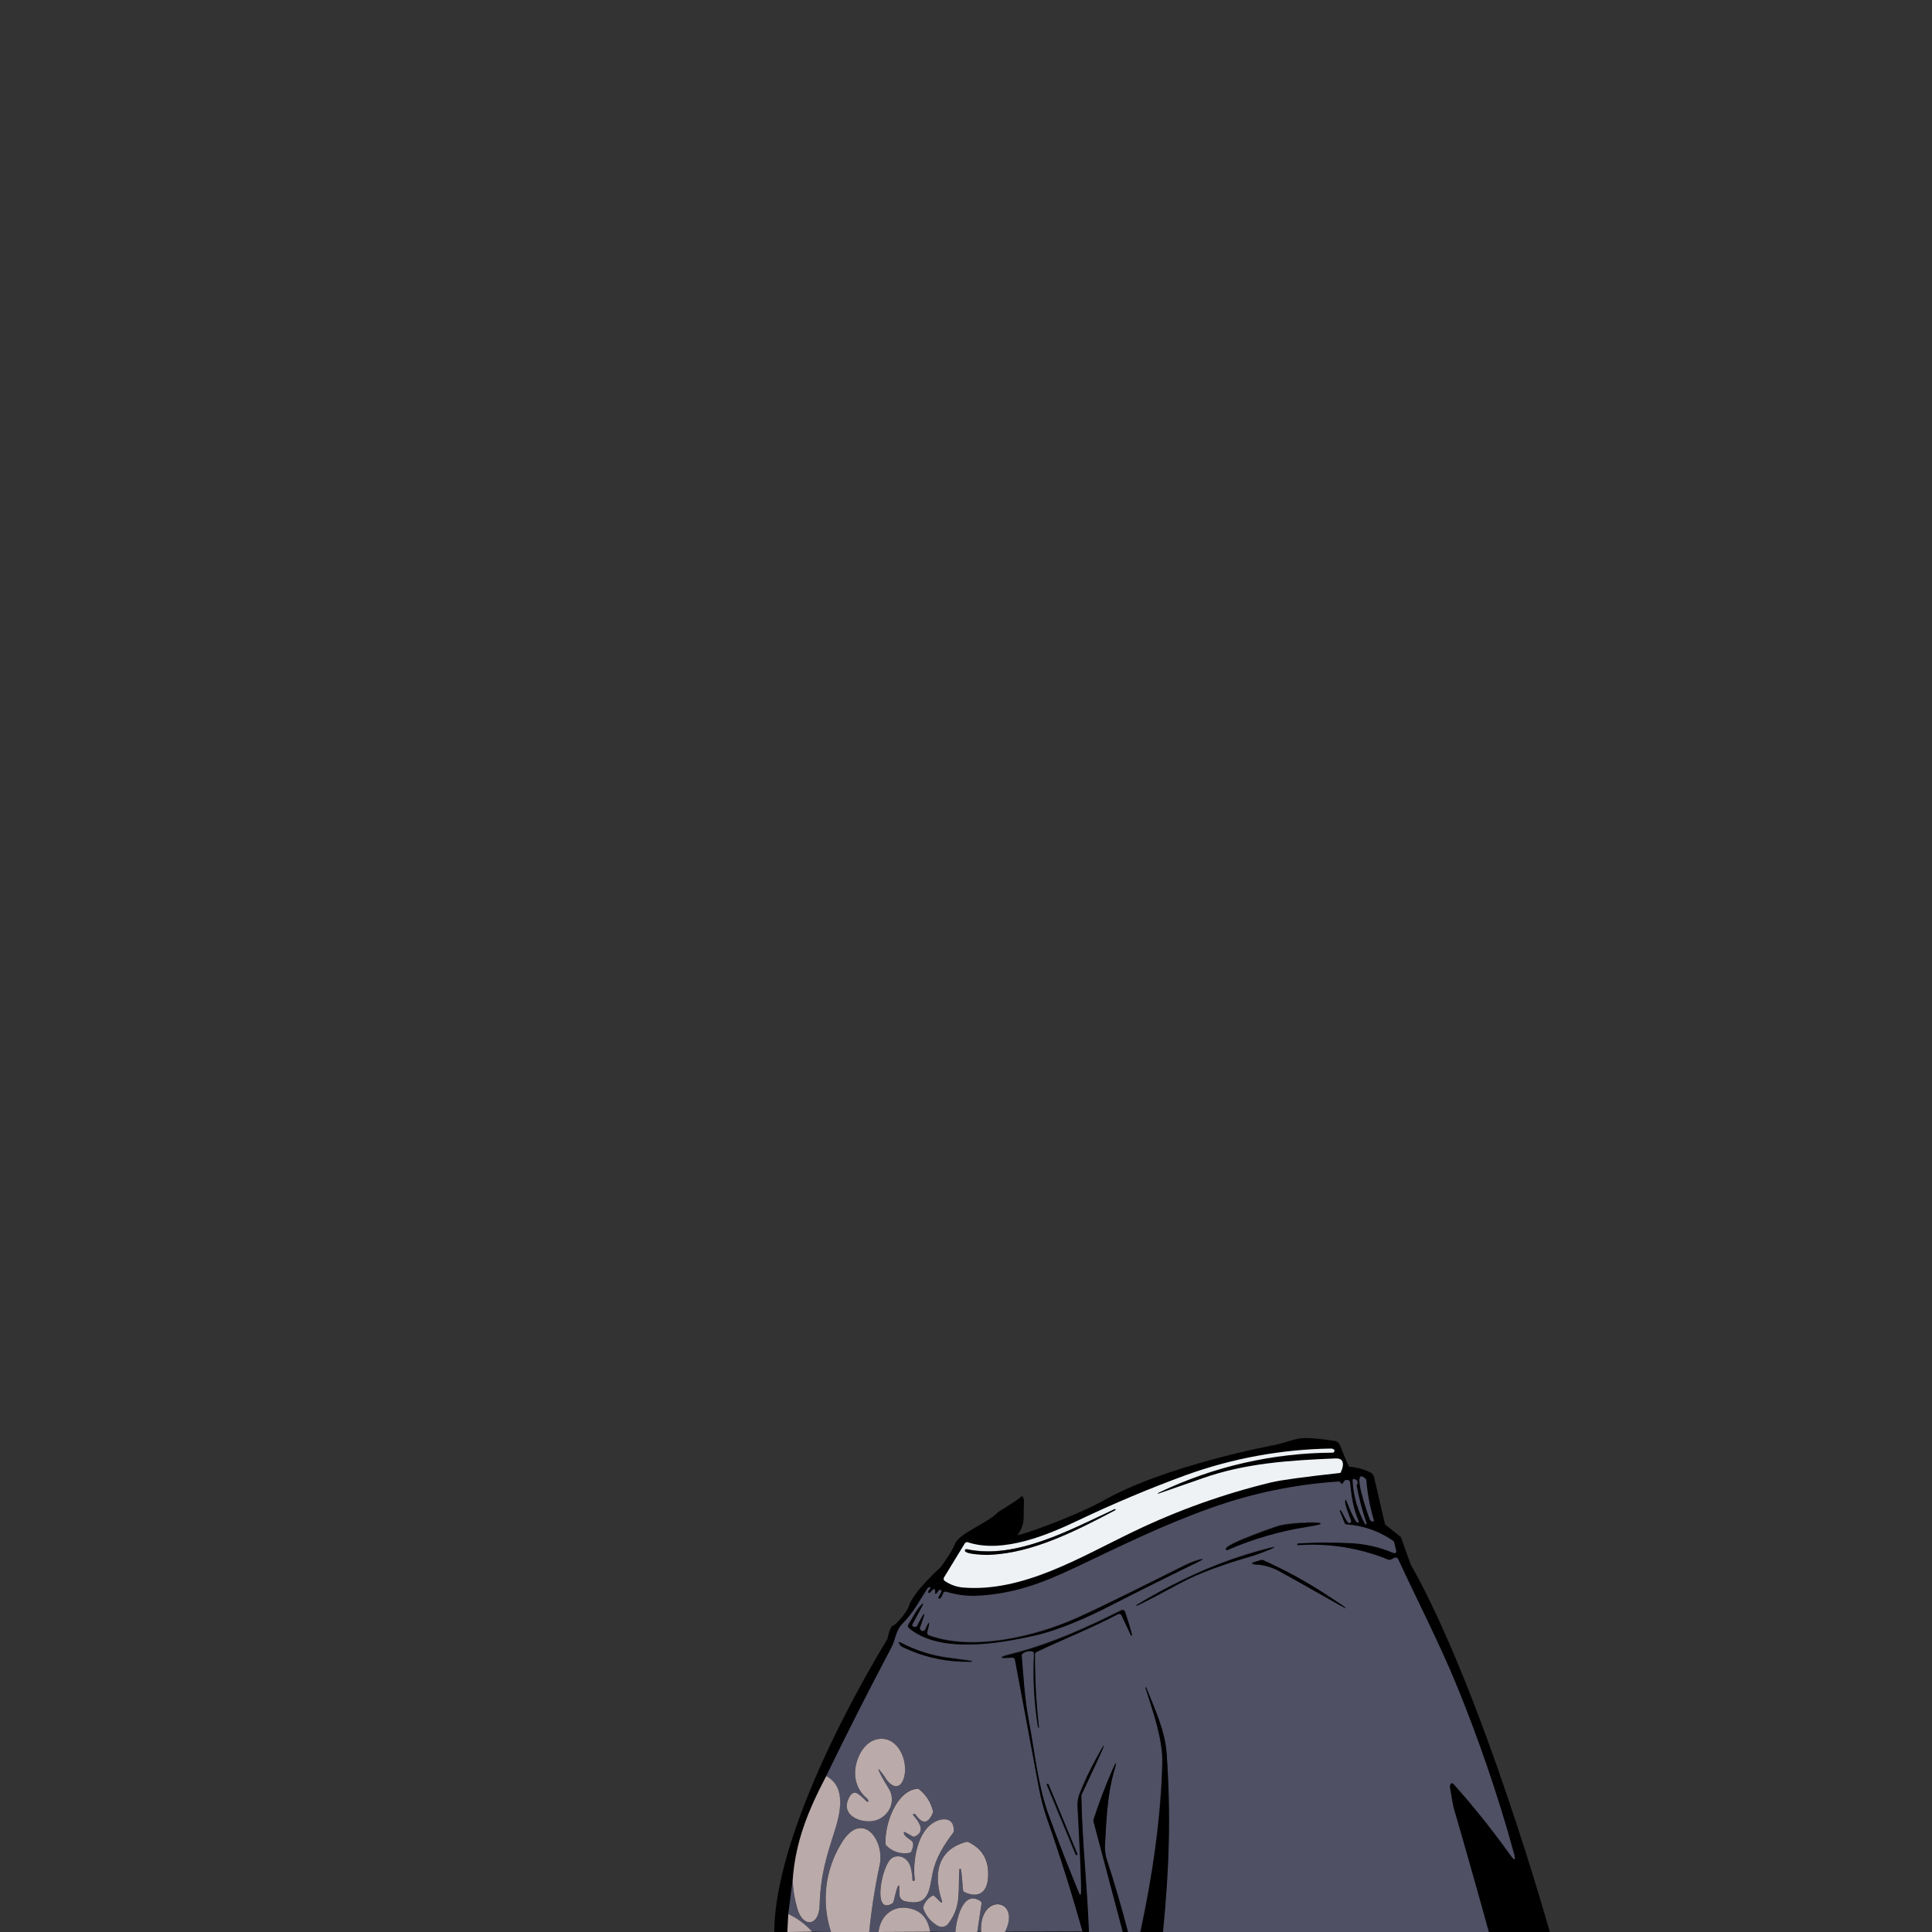 <?xml version="1.0" encoding="UTF-8" standalone="no"?>
<!DOCTYPE svg PUBLIC "-//W3C//DTD SVG 1.1//EN" "http://www.w3.org/Graphics/SVG/1.1/DTD/svg11.dtd">
<svg width="100%" height="100%" viewBox="0 0 750 750" version="1.1" xmlns="http://www.w3.org/2000/svg" xmlns:xlink="http://www.w3.org/1999/xlink" xml:space="preserve" xmlns:serif="http://www.serif.com/" style="fill-rule:evenodd;clip-rule:evenodd;">
    <rect x="0" y="0" width="750" height="750" fill="#333333" stroke="none"/>
    <path d="M396.66,580.76C394.4,582.87 390.02,585.29 387.44,587C383.94,591 372.33,595.22 370.78,599.22C369.48,602.55 365.22,608.33 365.22,608.33C365.22,608.33 354.34,618.01 352.72,623.74C351.89,626.11 347.72,630.85 346.56,631.15C345.4,631.45 344.48,636.33 344.48,636.33C344.48,636.33 300.78,706.13 300.56,750.12L601.67,750.12C601.67,750.12 575.59,656.79 547.59,607.23L543.82,596.68L537.67,591.76L533.37,573.27C533.22,572.587 532.767,572.009 532.14,571.7C529.529,570.36 526.669,569.57 523.74,569.38C523.51,569.38 521.2,563.64 520.13,560.95C519.791,560.105 519.03,559.499 518.13,559.36C515.03,558.87 507.79,557.84 504.47,558.42C503.29,558.42 497.22,560.49 495.59,560.79C493.96,561.09 451.89,568.9 427.59,582.94C416.73,588.79 396.86,595.94 394.93,595.94C396.423,594.075 397.279,591.778 397.37,589.39C397.37,587.55 397.44,584.81 397.52,582.53C397.26,580.85 396.66,580.76 396.66,580.76Z" style="fill-rule:nonzero;"/>
    <path d="M374.8,601.74C374.59,603.46 383.9,603.53 384.25,603.51C401,602.94 418.25,594.03 432.8,586.36C433.19,586.15 433.3,585.97 433.11,585.81C433.042,585.771 432.958,585.771 432.89,585.81C416.01,593.61 394.56,605.51 375.41,601.34C375.373,601.332 375.336,601.327 375.298,601.327C375.064,601.327 374.86,601.492 374.81,601.72" style="fill-rule:nonzero;stroke:rgb(119,121,123);stroke-width:1px;"/>
    <path d="M451.69,750C454.16,725 454.79,704.41 453.11,680.48C452.5,671.87 448.63,663.54 445.28,655.2C444.9,654.26 444.99,655.32 445,655.35C447.74,664.11 451.72,675.11 451.48,684.29C450.91,706.29 447.48,729.05 442.94,750M438.19,750C435.757,740.587 433.033,731.253 430.02,722C429.427,720.206 429.172,718.317 429.27,716.43C429.74,707.59 430.17,696.93 432.6,688.43L432.87,687.5C433.97,683.627 433.713,683.537 432.1,687.23C429.35,693.524 426.917,699.952 424.81,706.49C424.76,706.673 424.76,706.867 424.81,707.05L436.21,750.05" style="fill-rule:nonzero;stroke:rgb(40,40,50);stroke-width:1px;"/>
    <path d="M422.94,750C422.25,731.11 420.28,714.72 420.01,697C420.008,696.852 420.038,696.705 420.1,696.57L426.18,683.57C429.853,675.677 429.61,675.553 425.45,683.2C423.121,687.46 421.071,691.866 419.31,696.39C418.691,697.98 418.429,699.687 418.54,701.39C418.71,704.64 420.43,734.8 419.8,735.39C419.674,735.507 419.476,735.507 419.35,735.39C419.321,735.361 419.297,735.327 419.28,735.29C415.033,725.043 411.013,714.71 407.22,704.29C403.12,693.02 401.87,679.92 399.64,668.12C398.03,659.58 397.53,651.25 396.84,642.69C396.811,642.337 396.971,641.994 397.26,641.79C398.286,641.038 399.582,640.751 400.83,641C401.305,641.092 401.649,641.516 401.64,642C401.169,651.41 401.671,660.843 403.14,670.15C403.31,671.15 403.56,670.73 403.5,670.15C402.451,660.854 401.95,651.505 402,642.15C401.999,641.768 402.217,641.418 402.56,641.25C412.8,636.36 423.93,631.98 434.25,626.54C434.733,626.284 435.341,626.468 435.6,626.95L439.26,634.74C439.303,634.83 439.395,634.887 439.494,634.887C439.534,634.887 439.574,634.878 439.61,634.86C439.99,634.63 437.26,626.52 436.99,625.66C436.828,625.141 436.271,624.845 435.75,625L435.59,625.07C422.78,631.55 408.8,637.85 394.92,641.52L392.55,642.14C387.883,643.373 387.957,643.793 392.77,643.4L393.18,643.4C393.686,643.361 394.145,643.712 394.24,644.21C397.4,660.997 400.523,677.707 403.61,694.34C404.37,698.399 405.44,702.394 406.81,706.29C411.843,720.683 416.41,735.22 420.51,749.9" style="fill-rule:nonzero;stroke:rgb(40,40,50);stroke-width:1px;"/>
    <path d="M507.59,591C504.057,591.002 500.533,591.358 497.07,592.06C496.85,592.06 476.62,598.95 476.2,601.06C476.09,601.57 476.28,601.72 476.76,601.51C486.652,597.206 497.053,594.182 507.71,592.51C514.757,591.403 514.717,590.873 507.59,590.92M441.45,623.13C441.92,623.3 456.68,615.32 458.3,614.43C465.75,610.34 476.2,606.72 485.64,604.03C486.87,603.68 488.09,603.28 489.29,602.83C496.957,599.963 496.853,599.63 488.98,601.83C481.982,603.782 475.114,606.177 468.42,609C459.129,613.036 450.131,617.714 441.49,623C441.32,623.11 441.3,623.19 441.49,623.24M355,631.48L354.76,631.35C354.457,631.176 354.346,630.788 354.51,630.48L358.37,623.3C358.9,622.3 358.77,622.2 357.96,622.99C356.27,624.63 354.35,628.42 352.96,630.6C352.691,631.018 352.773,631.576 353.15,631.9C365.06,642.05 388.65,637.9 402.09,634.8C411.88,632.57 422.82,627.61 431.16,623.34C442.247,617.66 453.4,612.097 464.62,606.65C468.12,604.95 468.02,604.697 464.32,605.89C463.083,606.28 461.879,606.769 460.72,607.35C446.62,614.35 429.5,623.05 418.09,628.14C402.14,635.25 377.8,641.04 360.92,634.72C360.44,634.538 360.174,634.015 360.31,633.52C361.51,629.047 361.26,628.713 359.56,632.52C359.334,633.018 358.739,633.244 358.24,633.02L358.01,632.9C357.552,632.672 357.339,632.128 357.52,631.65C360.06,624.943 359.7,624.74 356.44,631.04C356.188,631.523 355.586,631.717 355.1,631.47M488.58,607.3C491.441,607.57 494.219,608.41 496.75,609.77C502.63,612.983 508.48,616.263 514.3,619.61C525.453,626.017 525.63,625.723 514.83,618.73C507.106,613.731 499.013,609.328 490.62,605.56C490.397,605.478 490.153,605.478 489.93,605.56L488,606C485.627,606.667 485.677,607.087 488.15,607.26L488.42,607.26M350.67,639.26C357.774,642.737 365.527,644.693 373.43,645C379.197,645.193 379.217,644.923 373.49,644.19L368.26,643.5C362.001,642.66 355.934,640.742 350.33,637.83C349,637.16 348.78,637.42 349.68,638.59C349.943,638.924 350.287,639.186 350.68,639.35" style="fill-rule:nonzero;stroke:rgb(40,40,50);stroke-width:1px;"/>
    <path d="M407.11,692.68C407.051,692.542 406.89,692.475 406.75,692.53L406.7,692.53C406.563,692.585 406.496,692.743 406.55,692.88L417.77,720C417.829,720.138 417.99,720.205 418.13,720.15L418.18,720.15C418.317,720.095 418.384,719.937 418.33,719.8L407.11,692.71" style="fill-rule:nonzero;stroke:rgb(40,40,50);stroke-width:1px;"/>
    <path d="M518.51,566.16C523.422,565.961 520.439,571.783 520.32,571.79C506.08,573.35 497.137,574.573 493.49,575.46C475.118,579.902 457.265,586.271 440.23,594.46C419.23,604.53 397.13,618.19 373.76,616.27C371.249,616.032 368.84,615.157 366.76,613.73C366.312,613.434 366.178,612.827 366.46,612.37L374.54,599.13C374.784,598.737 375.271,598.562 375.71,598.71C389.49,603.24 407.15,595.64 418.6,590.19C432.267,583.677 446.2,577.82 460.4,572.62C478.444,566.113 497.441,562.636 516.62,562.33C517.36,562.33 518.35,562.63 517.94,563.55C517.837,563.777 517.609,563.922 517.36,563.92C494.073,564.039 471.097,569.302 450.08,579.33C449.928,579.398 449.784,579.481 449.65,579.58C449.24,579.89 449.29,579.96 449.79,579.79C455.4,577.79 460.03,576.29 466.65,573.93C483.263,567.98 500.878,566.875 518.51,566.16ZM374.8,601.74C374.59,603.46 383.9,603.53 384.25,603.51C401,602.94 418.25,594.03 432.8,586.36C433.19,586.15 433.3,585.97 433.11,585.81C433.042,585.771 432.958,585.771 432.89,585.81C416.01,593.61 394.56,605.51 375.41,601.34C375.373,601.332 375.336,601.327 375.298,601.327C375.064,601.327 374.86,601.492 374.81,601.72L374.8,601.74Z" style="fill:rgb(238,242,245);fill-rule:nonzero;"/>
    <path d="M526.32,574.41C526.758,574.609 527.041,575.048 527.041,575.53C527.041,575.706 527.003,575.88 526.93,576.04C526.898,576.114 526.857,576.184 526.81,576.25C526.691,576.455 526.648,576.696 526.69,576.93C527.608,581.79 528.872,586.579 530.47,591.26C530.597,591.633 530.487,591.793 530.14,591.74C530.013,591.721 529.901,591.643 529.84,591.53C527.081,586.478 525.46,580.884 525.09,575.14C525,574.09 525.43,573.85 526.32,574.41Z" style="fill:rgb(79,80,100);fill-rule:nonzero;"/>
    <path d="M532.16,590.36C531.968,590.245 531.82,590.069 531.74,589.86C531.53,589.28 523.98,568.61 530.09,573.99C530.281,574.164 530.402,574.403 530.43,574.66C530.829,579.789 531.771,584.86 533.24,589.79C533.527,590.79 533.167,590.98 532.16,590.36Z" style="fill:rgb(79,80,100);fill-rule:nonzero;"/>
    <path d="M577.86,750L451.36,750C453.83,725 454.46,704.41 452.78,680.48C452.17,671.87 448.3,663.54 444.95,655.2C444.57,654.26 444.66,655.32 444.67,655.35C447.41,664.11 451.39,675.11 451.15,684.29C450.58,706.29 447.15,729.05 442.61,750L437.86,750C435.433,740.58 432.71,731.247 429.69,722C429.097,720.206 428.842,718.317 428.94,716.43C429.41,707.59 429.84,696.93 432.27,688.43C432.37,688.123 432.46,687.813 432.54,687.5C433.64,683.627 433.383,683.537 431.77,687.23C429.016,693.523 426.583,699.951 424.48,706.49C424.43,706.673 424.43,706.867 424.48,707.05L435.88,750.05L422.61,750.05C421.92,731.16 419.95,714.77 419.68,697.05C419.678,696.902 419.708,696.755 419.77,696.62L425.85,683.62C429.53,675.72 429.287,675.597 425.12,683.25C422.814,687.453 420.771,691.795 419,696.25C418.386,697.842 418.124,699.547 418.23,701.25C418.4,704.5 420.12,734.66 419.49,735.25C419.364,735.367 419.166,735.367 419.04,735.25C419.011,735.221 418.987,735.187 418.97,735.15C414.73,724.903 410.71,714.57 406.91,704.15C402.81,692.88 401.56,679.78 399.33,667.98C397.72,659.44 397.22,651.11 396.53,642.55C396.501,642.197 396.661,641.854 396.95,641.65C397.976,640.898 399.272,640.611 400.52,640.86C400.995,640.952 401.339,641.376 401.33,641.86C400.859,651.27 401.361,660.703 402.83,670.01C403,671.01 403.25,670.59 403.19,670.01C402.141,660.714 401.64,651.365 401.69,642.01C401.689,641.628 401.907,641.278 402.25,641.11C412.49,636.22 423.62,631.84 433.94,626.4C434.087,626.319 434.253,626.277 434.421,626.277C434.787,626.277 435.125,626.478 435.3,626.8L438.96,634.59C439.003,634.68 439.095,634.737 439.194,634.737C439.234,634.737 439.274,634.728 439.31,634.71C439.69,634.48 436.96,626.37 436.69,625.51C436.528,624.996 435.978,624.701 435.46,624.85L435.29,624.92C422.48,631.4 408.5,637.7 394.62,641.37L392.25,641.99C387.583,643.223 387.657,643.643 392.47,643.25L392.88,643.25C393.386,643.211 393.845,643.562 393.94,644.06C397.1,660.84 400.223,677.55 403.31,694.19C404.069,698.266 405.139,702.277 406.51,706.19C411.55,720.57 416.117,735.107 420.21,749.8L390.09,749.9C396.78,736.85 379.97,734.34 380.84,749.9L379.34,749.9L381,739C381.066,738.612 380.897,738.219 380.57,738C373.57,733.32 371.13,746 370.84,750L360.94,749.9C360.193,744.88 357.64,741.88 353.28,740.9C346.74,739.37 341.77,743.55 340.96,750.02L337.41,750.02C338.281,741.284 339.64,732.604 341.48,724.02C343.59,714.02 334.48,702.33 326.66,715.44C320.25,725.781 318.764,738.457 322.61,750L315.24,749.89C312.667,746.982 309.521,744.636 306,743L307.67,730C307.842,733.726 308.457,737.419 309.5,741C311.71,748.52 317.88,747.8 318.14,739.69C318.51,727.69 320.83,720.69 323.95,710.88C326.09,704.14 328.68,693.73 320.71,689.47C328.883,672.67 337.343,656.003 346.09,639.47C347.75,636.33 347.57,633.03 350.54,630.08C354.42,626.23 357.09,621.25 359.99,616.67C360.106,616.474 360.292,616.327 360.51,616.26C362.75,615.49 359.17,618.18 360.63,618.37C360.797,618.389 360.963,618.33 361.08,618.21L361.63,617.6C362.63,616.48 363.12,616.67 363.02,618.19C362.973,619.117 363.343,618.977 364.13,617.77C364.41,617.34 364.55,617.14 365.05,617.17C365.317,617.18 365.53,617.403 365.53,617.67C365.53,617.676 365.53,617.683 365.53,617.69C365.53,617.764 365.51,617.837 365.47,617.9L364.31,620.06C364.209,620.26 364.29,620.508 364.49,620.61L364.6,620.61C365.26,620.73 365.91,619.02 366.12,618.49C366.31,618.008 366.844,617.75 367.34,617.9C371.11,619.077 375.052,619.611 379,619.48C393.06,618.79 403.77,614.99 417.72,608.38C435.09,600.15 451.02,592.17 470.27,585.32C486.175,579.64 502.796,576.21 519.65,575.13C519.928,575.107 520.199,575.232 520.36,575.46L520.51,575.68C520.87,576.18 521.17,576.15 521.41,575.58C521.653,574.817 522.447,574.359 523.23,574.53C523.679,574.595 524.03,574.959 524.08,575.41C524.69,580.82 525.02,584.61 527.41,590.46C527.49,590.643 527.45,590.858 527.31,591C526.4,592 523.78,585.37 522.7,582.7C522.43,582.02 522.26,582.04 522.19,582.78C522.07,584.3 523.86,588.58 524.45,590.18C524.54,590.384 524.54,590.616 524.45,590.82C523.19,593.3 520.98,585.75 520.17,586.25C520.089,586.309 520.052,586.413 520.08,586.51L521.94,591.14C522.08,591.494 522.41,591.739 522.79,591.77C529.251,592.233 535.469,594.427 540.79,598.12C540.997,598.25 541.142,598.46 541.19,598.7L541.91,601.55C542.243,602.843 541.793,603.233 540.56,602.72C535.41,600.569 529.925,599.33 524.35,599.06C517.557,598.71 510.75,598.74 503.96,599.15C503.825,599.154 503.701,599.225 503.63,599.34C503.41,599.7 503.62,599.86 504.26,599.82C516.106,599.033 527.976,600.966 538.96,605.47C539.215,605.581 539.505,605.581 539.76,605.47L541.41,604.7C541.906,604.467 542.507,604.684 542.74,605.18C550.09,621.09 558.4,637.18 564.93,652.93C573.877,674.605 581.481,696.81 587.7,719.42C588.5,722.32 588.027,722.547 586.28,720.1C579.51,710.606 572.226,701.489 564.46,692.79C563.14,691.31 562.74,693.1 562.9,694.07C563.613,698.437 564.093,701.053 564.34,701.92C569.007,717.92 573.547,733.94 577.96,749.98L577.86,750ZM507.26,591C503.727,591.002 500.203,591.358 496.74,592.06C496.52,592.06 476.29,598.95 475.87,601.06C475.77,601.56 475.95,601.71 476.43,601.51C486.32,597.202 496.722,594.177 507.38,592.51C514.44,591.403 514.4,590.873 507.26,590.92L507.26,591ZM441.12,623.21C441.59,623.38 456.35,615.4 457.97,614.51C465.42,610.42 475.87,606.8 485.31,604.11C486.55,603.76 487.76,603.36 488.96,602.91C496.64,600.043 496.537,599.71 488.65,601.91C481.651,603.868 474.784,606.27 468.09,609.1C458.801,613.102 449.803,617.746 441.16,623C441,623.08 441,623.16 441.16,623.22L441.12,623.21ZM354.62,631.44L354.38,631.31C354.081,631.133 353.971,630.749 354.13,630.44L357.99,623.26C358.53,622.26 358.39,622.16 357.58,622.95C355.89,624.59 353.97,628.38 352.58,630.56C352.311,630.978 352.393,631.536 352.77,631.86C364.68,642.01 388.27,637.86 401.71,634.76C411.5,632.53 422.44,627.57 430.78,623.3C441.873,617.62 453.027,612.057 464.24,606.61C467.74,604.91 467.64,604.657 463.94,605.85C462.707,606.251 461.504,606.739 460.34,607.31C446.24,614.31 429.12,623.01 417.71,628.1C401.76,635.21 377.42,641 360.54,634.68C360.06,634.498 359.794,633.975 359.93,633.48C361.13,629 360.88,628.667 359.18,632.48C358.954,632.978 358.359,633.204 357.86,632.98L357.63,632.86C357.172,632.632 356.959,632.088 357.14,631.61C359.68,624.89 359.32,624.687 356.06,631C355.805,631.48 355.203,631.668 354.72,631.42L354.62,631.44ZM488.11,607.27C490.971,607.54 493.749,608.38 496.28,609.74C502.16,612.953 508.01,616.233 513.83,619.58C524.99,625.987 525.167,625.693 514.36,618.7C506.642,613.692 498.548,609.288 490.15,605.53C489.927,605.448 489.683,605.448 489.46,605.53L487.69,606.04C485.33,606.707 485.38,607.127 487.84,607.3L488.11,607.27ZM350.36,639.27C357.467,642.708 365.211,644.632 373.1,644.92C378.867,645.113 378.887,644.843 373.16,644.11L367.93,643.42C361.673,642.576 355.607,640.662 350,637.76C348.68,637.08 348.47,637.33 349.35,638.52C349.618,638.849 349.961,639.11 350.35,639.28L350.36,639.27ZM342.69,688.71C343.072,689.194 343.422,689.702 343.74,690.23C346.27,694.23 349.79,694.86 351.05,689.62C352.48,683.68 348.9,674.54 341.64,675C335.52,675.38 331.99,682.81 331.95,688.22C331.882,691.99 333.522,695.595 336.41,698.02C337.62,699.1 337.13,700.16 335.86,698.79C335.05,697.91 334.148,697.119 333.17,696.43C331.837,695.463 330.67,695.887 329.67,697.7C325.49,705.39 336.09,708.76 341.21,706.21C345.73,703.97 347.75,698.7 344.95,694.21C343.73,692.21 342.747,690.527 342,689.16C340.427,686.22 340.657,686.073 342.69,688.72L342.69,688.71ZM406.78,692.64C406.733,692.506 406.584,692.434 406.45,692.48L406.37,692.48C406.271,692.519 406.206,692.615 406.206,692.722C406.206,692.759 406.214,692.796 406.23,692.83L417.45,720C417.505,720.132 417.656,720.198 417.79,720.15L417.85,720.15C417.987,720.095 418.054,719.937 418,719.8L406.78,692.64ZM351.15,712.26C351.042,712.101 350.961,711.925 350.91,711.74C350.75,711.12 350.91,710.96 351.5,711.28L354.29,712.83C354.573,712.973 354.907,712.973 355.19,712.83C359.28,710.96 356.91,707.33 354.62,704.75C354.34,704.43 354.35,704.11 354.84,704.11C355.107,704.099 355.361,704.228 355.51,704.45C358.123,708.23 360.327,707.963 362.12,703.65C362.202,703.454 362.22,703.237 362.17,703.03C361.381,699.674 359.481,696.681 356.78,694.54C356.575,694.373 356.313,694.294 356.05,694.32C347.87,695.2 343.41,708.09 343.73,715.68C343.741,715.923 343.841,716.155 344.01,716.33C346.323,718.755 349.719,719.841 353.01,719.21C353.355,719.163 353.651,718.939 353.79,718.62C355.86,713.83 352.79,714.74 351.14,712.22L351.15,712.26ZM349.03,732.26L349.11,735.26C349.022,736.683 350.05,737.951 351.46,738.16C360.74,740.21 360.63,733.7 362.01,727.16C363.27,721.16 366.49,716.22 370.01,711.47C370.13,711.311 370.2,711.119 370.21,710.92C370.46,706.02 366.64,705.44 363.07,707.2C355.88,710.75 354.14,722.7 355.07,729.68C355.098,729.898 354.98,730.11 354.78,730.2C354.42,730.38 354.22,730.2 354.18,729.73C353.95,726.57 353.69,722.73 350.66,721.19C349.306,720.45 347.656,720.481 346.33,721.27C342.33,723.44 338.33,743.98 346.38,738.93C346.579,738.814 346.728,738.629 346.8,738.41C347.08,737.58 348.3,731.91 348.8,732.04C348.916,732.067 348.999,732.171 349,732.29L349.03,732.26ZM373.03,725.6C373.29,725.89 373.78,732.86 373.88,733.7C373.923,734.04 374.139,734.335 374.45,734.48C379.68,736.95 383.04,734.73 383.54,729.41C384.14,723.01 382.09,717.94 375.89,715.04C375.677,714.941 375.437,714.92 375.21,714.98C363.84,717.98 362.33,727.62 365.63,737.69C366.48,740.3 363.19,736.23 362.81,736.01C362.501,735.832 362.119,735.832 361.81,736.01C360.224,736.944 359.035,738.429 358.47,740.18C358.41,740.393 358.41,740.617 358.47,740.83C359.384,743.518 361.21,745.805 363.63,747.29C364.198,747.742 364.903,747.989 365.629,747.989C366.768,747.989 367.825,747.383 368.4,746.4C373.4,739.8 371.88,733.86 372.47,725.78C372.47,725.26 372.7,725.2 373.04,725.59L373.03,725.6Z" style="fill:rgb(79,80,100);fill-rule:nonzero;"/>
    <path d="M384,603.62C383.65,603.62 374.34,603.62 374.55,601.85C374.581,601.573 374.833,601.371 375.11,601.4L375.16,601.4C394.31,605.57 415.76,593.67 432.64,585.87C432.708,585.831 432.792,585.831 432.86,585.87C433.04,586.03 432.94,586.21 432.55,586.42C418,594.09 400.75,603 384,603.57L384,603.62ZM507.34,591.15C514.473,591.103 514.513,591.633 507.46,592.74C496.803,594.412 486.402,597.436 476.51,601.74C476.03,601.95 475.84,601.8 475.95,601.29C476.37,599.14 496.6,592.29 496.82,592.29C500.283,591.588 503.807,591.232 507.34,591.23L507.34,591.15ZM458.05,614.66C456.43,615.55 441.67,623.53 441.2,623.36C441.05,623.31 441.06,623.23 441.2,623.12C449.847,617.892 458.845,613.267 468.13,609.28C474.824,606.45 481.691,604.048 488.69,602.09C496.57,599.87 496.673,600.203 489,603.09C487.8,603.54 486.58,603.94 485.35,604.29C476,607 465.53,610.57 458.08,614.66L458.05,614.66ZM356.05,631.18C359.31,624.873 359.67,625.077 357.13,631.79C356.949,632.268 357.162,632.812 357.62,633.04L357.85,633.16C357.987,633.227 358.138,633.262 358.291,633.262C358.673,633.262 359.023,633.044 359.19,632.7C360.89,628.867 361.14,629.2 359.94,633.7C359.804,634.195 360.07,634.718 360.55,634.9C377.43,641.22 401.77,635.43 417.72,628.32C429.13,623.23 446.25,614.51 460.35,607.53C461.525,606.926 462.745,606.414 464,606C467.7,604.807 467.8,605.06 464.3,606.76C453.08,612.213 441.927,617.777 430.84,623.45C422.5,627.72 411.56,632.68 401.77,634.91C388.33,637.97 364.77,642.16 352.83,632.01C352.453,631.686 352.371,631.128 352.64,630.71C354.06,628.53 355.98,624.71 357.64,623.1C358.44,622.31 358.58,622.42 358.05,623.41L354.19,630.59C354.137,630.685 354.11,630.792 354.11,630.9C354.11,631.133 354.237,631.347 354.44,631.46L354.68,631.59C355.155,631.851 355.761,631.681 356.03,631.21L356.05,631.18ZM488.17,607.42L488,607.42C485.527,607.267 485.477,606.847 487.85,606.16L489.62,605.65C489.843,605.568 490.087,605.568 490.31,605.65C498.703,609.418 506.796,613.821 514.52,618.82C525.32,625.82 525.143,626.113 513.99,619.7C508.17,616.367 502.32,613.087 496.44,609.86C493.909,608.5 491.131,607.66 488.27,607.39L488.17,607.42ZM422.67,750.11L420.29,750.01C416.19,735.343 411.623,720.807 406.59,706.4C405.22,702.504 404.15,698.509 403.39,694.45C400.303,677.823 397.18,661.113 394.02,644.32C393.925,643.822 393.466,643.471 392.96,643.51L392.55,643.51C387.723,643.903 387.65,643.483 392.33,642.25L394.7,641.63C408.58,637.96 422.56,631.63 435.37,625.18C435.853,624.94 436.449,625.132 436.7,625.61C436.729,625.661 436.753,625.714 436.77,625.77C437.04,626.63 439.77,634.77 439.39,634.97C439.349,634.998 439.3,635.013 439.249,635.013C439.165,635.013 439.086,634.971 439.04,634.9L435.38,627.11C435.217,626.755 434.861,626.527 434.471,626.527C434.326,626.527 434.182,626.559 434.05,626.62C423.73,632.06 412.6,636.44 402.36,641.33C402.017,641.498 401.799,641.848 401.8,642.23C401.739,651.585 402.24,660.935 403.3,670.23C403.36,670.77 403.11,671.23 402.94,670.23C401.461,660.924 400.959,651.49 401.44,642.08C401.449,641.596 401.105,641.172 400.63,641.08C399.382,640.831 398.086,641.118 397.06,641.87C396.771,642.074 396.611,642.417 396.64,642.77C397.33,651.33 397.83,659.66 399.44,668.2C401.67,680 402.92,693.1 407.02,704.37C410.807,714.797 414.827,725.13 419.08,735.37C419.126,735.49 419.241,735.57 419.37,735.57C419.408,735.57 419.445,735.563 419.48,735.55C419.52,735.533 419.557,735.509 419.59,735.48C420.22,734.89 418.5,704.73 418.33,701.48C418.214,699.777 418.477,698.069 419.1,696.48C420.861,691.956 422.911,687.55 425.24,683.29C429.4,675.643 429.643,675.767 425.97,683.66L419.89,696.66C419.828,696.795 419.798,696.942 419.8,697.09C420.07,714.82 422.04,731.21 422.73,750.09L422.67,750.11ZM350.47,639.42C350.077,639.256 349.733,638.994 349.47,638.66C348.577,637.473 348.793,637.22 350.12,637.9C355.707,640.81 361.757,642.728 368,643.57L373.23,644.26C378.95,644.993 378.93,645.263 373.17,645.07C365.28,644.786 357.535,642.862 350.43,639.42L350.47,639.42ZM451.47,750.11L442.72,750.11C447.25,729.11 450.72,706.43 451.26,684.4C451.5,675.22 447.52,664.22 444.78,655.46C444.78,655.46 444.68,654.37 445.06,655.31C448.41,663.65 452.28,671.98 452.89,680.59C454.57,704.52 453.94,725.08 451.47,750.11Z" style="fill-rule:nonzero;"/>
    <path d="M342,689.16C342.75,690.56 343.74,692.24 344.95,694.21C347.75,698.71 345.73,703.98 341.21,706.21C336.09,708.76 325.49,705.39 329.67,697.7C330.663,695.88 331.83,695.457 333.17,696.43C334.148,697.119 335.05,697.91 335.86,698.79C337.13,700.16 337.62,699.1 336.41,698.02C333.522,695.595 331.882,691.99 331.95,688.22C331.95,682.81 335.52,675.38 341.64,675C348.9,674.54 352.48,683.68 351.05,689.62C349.79,694.86 346.27,694.24 343.74,690.23C343.422,689.702 343.072,689.194 342.69,688.71C340.69,686.043 340.46,686.19 342,689.15L342,689.16Z" style="fill:rgb(186,170,170);fill-rule:nonzero;"/>
    <path d="M437.88,750L435.88,750L424.48,707C424.44,706.815 424.44,706.625 424.48,706.44C426.587,699.902 429.02,693.474 431.77,687.18C433.39,683.493 433.647,683.583 432.54,687.45C432.46,687.757 432.37,688.067 432.27,688.38C429.84,696.89 429.41,707.55 428.94,716.38C428.842,718.267 429.097,720.156 429.69,721.95C432.71,731.217 435.433,740.55 437.86,749.95L437.88,750Z" style="fill-rule:nonzero;"/>
    <path d="M320.74,689.46C328.74,693.72 326.12,704.13 323.98,710.87C320.86,720.68 318.54,727.67 318.17,739.68C317.91,747.79 311.74,748.51 309.53,740.99C308.487,737.409 307.872,733.716 307.7,729.99C308.75,715.06 313.55,703.21 320.74,689.46Z" style="fill:rgb(186,170,170);fill-rule:nonzero;"/>
    <g transform="matrix(0.924,-0.383,0.383,0.924,-238.94,211.48)">
        <path d="M412.41,691.69C412.41,691.541 412.289,691.42 412.14,691.42L412.08,691.42C411.931,691.42 411.81,691.541 411.81,691.69L411.81,721.01C411.81,721.159 411.931,721.28 412.08,721.28L412.14,721.28C412.289,721.28 412.41,721.159 412.41,721.01L412.41,691.69Z"/>
    </g>
    <path d="M351.15,712.27C352.85,714.79 355.87,713.88 353.8,718.67C353.661,718.989 353.365,719.213 353.02,719.26C349.729,719.891 346.333,718.805 344.02,716.38C343.851,716.205 343.751,715.973 343.74,715.73C343.42,708.14 347.88,695.25 356.06,694.37C356.323,694.344 356.585,694.423 356.79,694.59C359.491,696.731 361.391,699.724 362.18,703.08C362.23,703.287 362.212,703.504 362.13,703.7C360.33,708.007 358.127,708.273 355.52,704.5C355.371,704.278 355.117,704.149 354.85,704.16C354.36,704.16 354.35,704.48 354.63,704.8C356.92,707.38 359.29,711.01 355.2,712.88C354.917,713.023 354.583,713.023 354.3,712.88L351.51,711.33C350.96,711.01 350.76,711.17 350.92,711.79C350.971,711.975 351.052,712.151 351.16,712.31L351.15,712.27Z" style="fill:rgb(186,170,170);fill-rule:nonzero;"/>
    <path d="M348.83,732C348.29,731.87 347.07,737.54 346.83,738.37C346.758,738.589 346.609,738.774 346.41,738.89C338.36,743.94 342.36,723.4 346.36,721.23C347.686,720.441 349.336,720.41 350.69,721.15C353.69,722.7 353.98,726.53 354.21,729.69C354.21,730.18 354.45,730.34 354.81,730.16C355.01,730.07 355.128,729.858 355.1,729.64C354.21,722.64 355.95,710.71 363.1,707.16C366.67,705.4 370.49,705.98 370.24,710.88C370.23,711.079 370.16,711.271 370.04,711.43C366.49,716.18 363.27,721.16 362.04,727.12C360.66,733.67 360.77,740.18 351.49,738.12C350.08,737.911 349.052,736.643 349.14,735.22L349.06,732.22C349.059,732.101 348.976,731.997 348.86,731.97L348.83,732Z" style="fill:rgb(186,170,170);fill-rule:nonzero;"/>
    <path d="M337.43,750L322.61,750C318.78,738.472 320.265,725.818 326.66,715.49C334.46,702.38 343.59,714.05 341.48,724.07C339.641,732.63 338.289,741.287 337.43,750Z" style="fill:rgb(186,170,170);fill-rule:nonzero;"/>
    <path d="M372.44,725.8C371.85,733.88 373.33,739.8 368.37,746.42C367.795,747.403 366.738,748.009 365.599,748.009C364.873,748.009 364.168,747.762 363.6,747.31C361.18,745.825 359.354,743.538 358.44,740.85C358.38,740.637 358.38,740.413 358.44,740.2C359.005,738.449 360.194,736.964 361.78,736.03C362.089,735.852 362.471,735.852 362.78,736.03C363.16,736.25 366.45,740.32 365.6,737.71C362.3,727.64 363.81,718.03 375.18,715C375.407,714.94 375.647,714.961 375.86,715.06C382.06,717.96 384.11,723.06 383.51,729.43C383.01,734.75 379.65,736.97 374.42,734.5C374.109,734.355 373.893,734.06 373.85,733.72C373.75,732.88 373.26,725.91 373,725.62C372.74,725.33 372.47,725.29 372.43,725.81L372.44,725.8Z" style="fill:rgb(186,170,170);fill-rule:nonzero;"/>
    <path d="M379.36,750L370.86,750C371.15,746 373.54,733.32 380.59,738C380.917,738.219 381.086,738.612 381.02,739L379.36,750Z" style="fill:rgb(186,170,170);fill-rule:nonzero;"/>
    <path d="M390.11,750L380.86,750C380,734.4 396.8,736.91 390.11,750ZM361,749.9L341,750C341.81,743.53 346.78,739.35 353.32,740.88C357.693,741.873 360.267,744.873 361.04,749.88L361,749.9ZM306,743C309.534,744.635 312.693,746.98 315.28,749.89L305.65,750L306,743Z" style="fill:rgb(186,170,170);fill-rule:nonzero;"/>
</svg>
